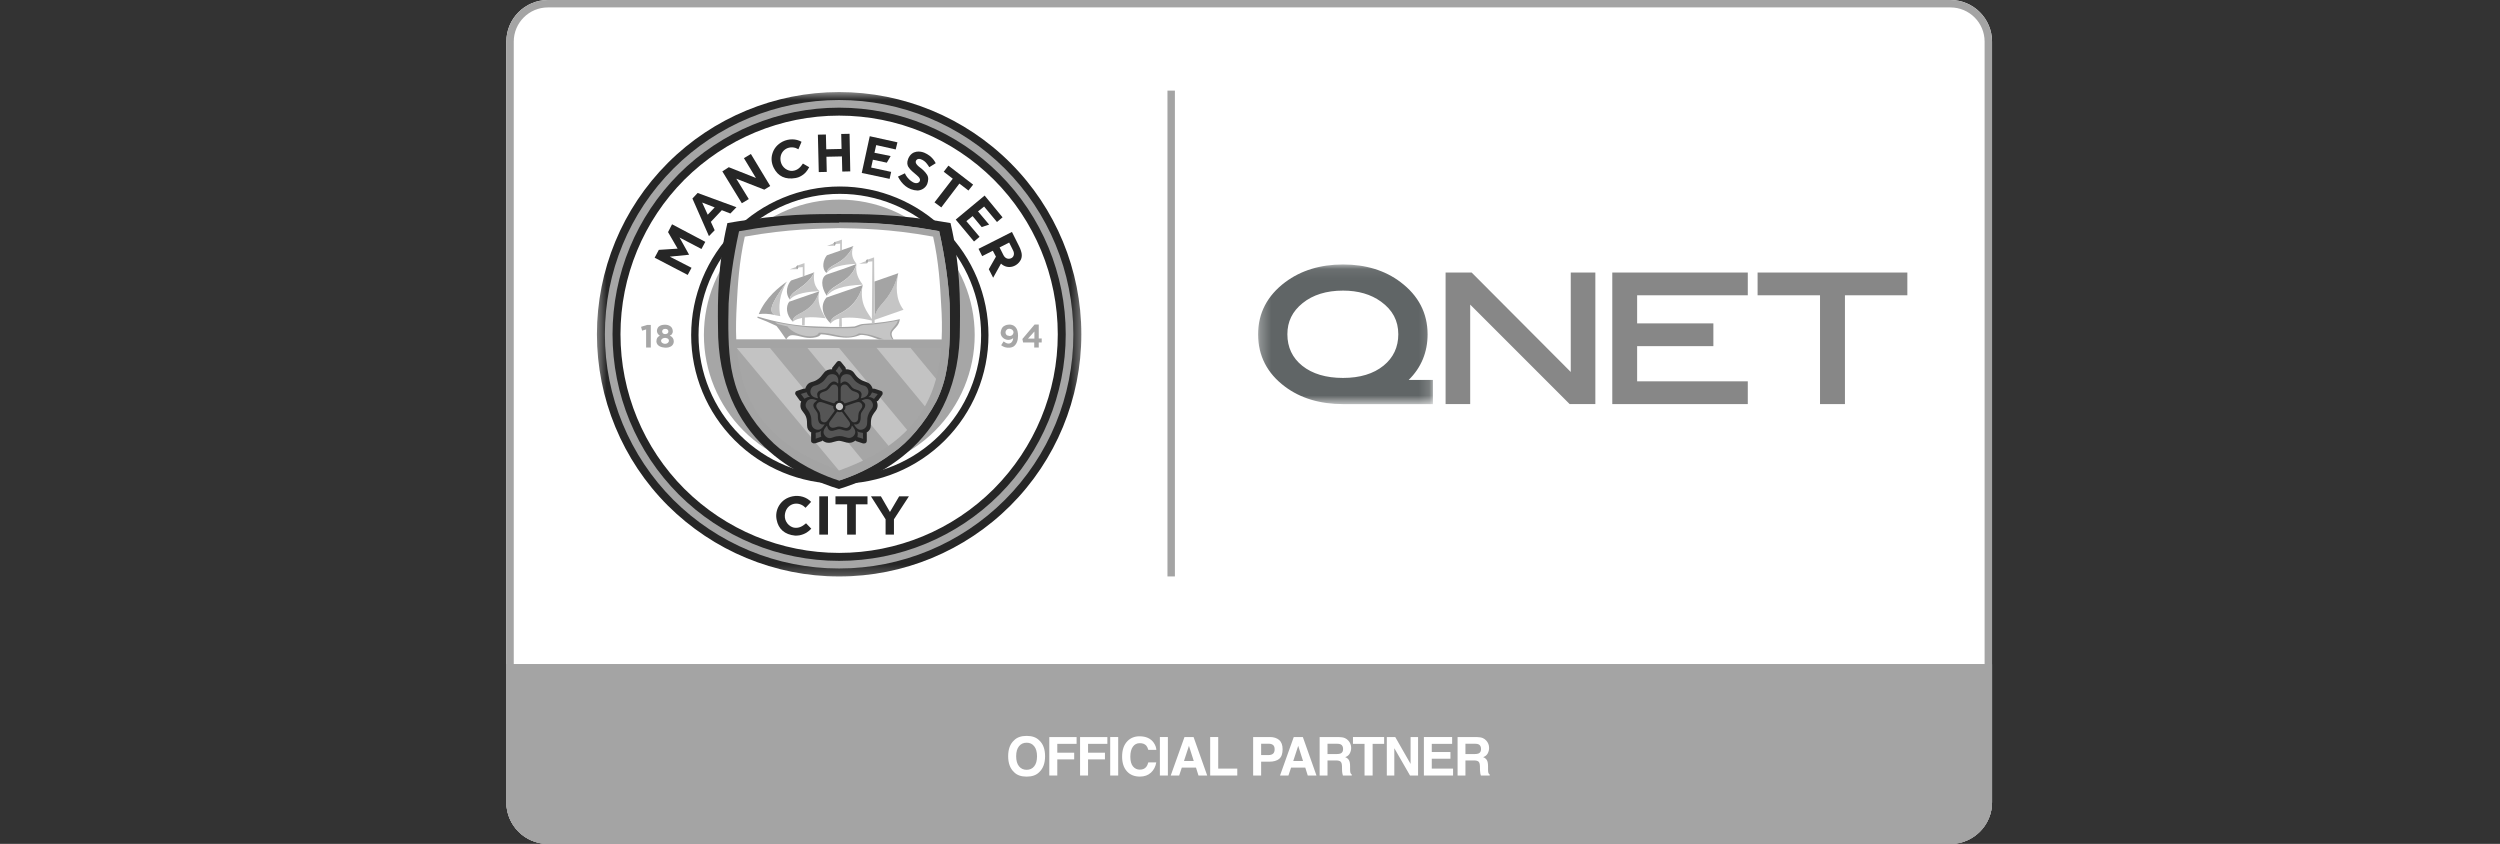 <svg xmlns="http://www.w3.org/2000/svg" width="237" height="80" viewBox="0 0 237 80" fill="none"><rect x="0" y="0" width="237" height="80" fill="#333333" stroke="none"/><g clip-path="url(#clip0_4483_1961)"><path d="M48 3.944C48 1.766 49.766 0 51.944 0H184.901C187.079 0 188.845 1.766 188.845 3.944V76.056C188.845 78.234 187.079 80 184.901 80H51.944C49.766 80 48 78.234 48 76.056V3.944Z" fill="white"></path><path fill-rule="evenodd" clip-rule="evenodd" d="M184.901 0.704H51.944C50.155 0.704 48.704 2.155 48.704 3.944V76.056C48.704 77.846 50.155 79.296 51.944 79.296H184.901C186.691 79.296 188.141 77.846 188.141 76.056V3.944C188.141 2.155 186.691 0.704 184.901 0.704ZM51.944 0C49.766 0 48 1.766 48 3.944V76.056C48 78.234 49.766 80 51.944 80H184.901C187.079 80 188.845 78.234 188.845 76.056V3.944C188.845 1.766 187.079 0 184.901 0H51.944Z" fill="#A4A4A4"></path><path d="M101.393 31.692C101.393 37.483 99.084 43.044 94.992 47.135C90.9 51.227 85.34 53.537 79.549 53.537C73.758 53.537 68.197 51.227 64.106 47.135C60.014 43.044 57.704 37.483 57.704 31.692C57.704 25.901 60.014 20.341 64.106 16.249C68.197 12.158 73.758 9.848 79.549 9.848C85.34 9.848 90.9 12.158 94.992 16.249C99.084 20.341 101.393 25.901 101.393 31.692Z" fill="white"></path><mask id="mask0_4483_1961" style="mask-type:luminance" maskUnits="userSpaceOnUse" x="56" y="8" width="47" height="47"><path d="M102.648 8.59H56.451V54.787H102.648V8.59Z" fill="white"></path></mask><g mask="url(#mask0_4483_1961)"><path fill-rule="evenodd" clip-rule="evenodd" d="M79.549 10.159C73.842 10.159 68.361 12.436 64.328 16.469C60.295 20.502 58.019 25.982 58.019 31.69C58.019 37.398 60.295 42.878 64.328 46.911C68.361 50.944 73.842 53.221 79.549 53.221C85.257 53.221 90.737 50.944 94.77 46.911C98.803 42.878 101.08 37.398 101.08 31.69C101.08 25.982 98.803 20.502 94.77 16.469C90.737 12.436 85.257 10.159 79.549 10.159ZM63.884 16.025C68.035 11.874 73.675 9.531 79.549 9.531C85.424 9.531 91.064 11.874 95.214 16.025C99.365 20.175 101.708 25.815 101.708 31.69C101.708 37.565 99.365 43.205 95.214 47.355C91.064 51.506 85.424 53.849 79.549 53.849C73.675 53.849 68.035 51.506 63.884 47.355C59.734 43.205 57.391 37.565 57.391 31.69C57.391 25.815 59.734 20.175 63.884 16.025Z" fill="#A4A4A4"></path></g><path d="M79.549 9.48C73.659 9.48 68 11.823 63.842 15.981C59.668 20.155 57.342 25.798 57.342 31.688C57.342 37.578 59.685 43.237 63.842 47.395C68.017 51.553 73.659 53.896 79.549 53.896C85.439 53.896 91.099 51.553 95.257 47.395C99.431 43.221 101.757 37.578 101.757 31.688C101.757 25.798 99.414 20.139 95.257 15.981C91.099 11.823 85.439 9.48 79.549 9.48ZM79.549 10.206C85.242 10.206 90.703 12.467 94.745 16.493C98.771 20.518 101.031 25.98 101.031 31.688C101.031 37.38 98.771 42.841 94.745 46.884C90.719 50.91 85.258 53.17 79.549 53.17C73.857 53.17 68.396 50.91 64.354 46.884C60.328 42.858 58.068 37.397 58.068 31.688C58.068 25.996 60.328 20.535 64.354 16.493C68.396 12.467 73.857 10.206 79.549 10.206Z" fill="#262626"></path><mask id="mask1_4483_1961" style="mask-type:luminance" maskUnits="userSpaceOnUse" x="56" y="8" width="47" height="47"><path d="M102.648 8.59H56.451V54.787H102.648V8.59Z" fill="white"></path></mask><g mask="url(#mask1_4483_1961)"><path fill-rule="evenodd" clip-rule="evenodd" d="M63.309 15.448C67.609 11.149 73.46 8.727 79.549 8.727C85.639 8.727 91.49 11.149 95.79 15.448C100.089 19.747 102.511 25.598 102.511 31.688C102.511 37.778 100.106 43.612 95.79 47.928C91.49 52.228 85.639 54.65 79.549 54.65C73.459 54.65 67.625 52.227 63.31 47.929L63.309 47.928C59.01 43.629 56.588 37.778 56.588 31.688C56.588 25.599 58.993 19.764 63.309 15.448ZM64.887 46.35C61.003 42.466 58.822 37.197 58.822 31.688C58.822 26.197 61.002 20.927 64.887 17.026C68.788 13.141 74.058 10.96 79.549 10.96C85.041 10.96 90.311 13.141 94.212 17.026C98.096 20.91 100.277 26.179 100.277 31.688C100.277 37.18 98.097 42.449 94.212 46.351C90.328 50.235 85.059 52.416 79.549 52.416C74.058 52.416 68.788 50.235 64.887 46.35Z" fill="#262626"></path></g><path d="M79.549 9.48C73.659 9.48 68 11.823 63.842 15.981C59.668 20.155 57.342 25.798 57.342 31.688C57.342 37.578 59.685 43.237 63.842 47.395C68.017 51.553 73.659 53.896 79.549 53.896C85.439 53.896 91.099 51.553 95.257 47.395C99.431 43.221 101.757 37.578 101.757 31.688C101.757 25.798 99.414 20.139 95.257 15.981C91.099 11.823 85.439 9.48 79.549 9.48ZM79.549 10.206C85.242 10.206 90.703 12.467 94.745 16.493C98.771 20.518 101.031 25.98 101.031 31.688C101.031 37.38 98.771 42.841 94.745 46.884C90.719 50.91 85.258 53.17 79.549 53.17C73.857 53.17 68.396 50.91 64.354 46.884C60.328 42.858 58.068 37.397 58.068 31.688C58.068 25.996 60.328 20.535 64.354 16.493C68.396 12.467 73.857 10.206 79.549 10.206Z" fill="#A6A6A6"></path><path fill-rule="evenodd" clip-rule="evenodd" d="M79.615 18.378C76.061 18.378 72.653 19.793 70.144 22.301C67.635 24.81 66.221 28.219 66.221 31.772C66.221 35.326 67.635 38.735 70.144 41.243C72.653 43.752 76.061 45.167 79.615 45.167C83.169 45.167 86.578 43.752 89.086 41.243C91.595 38.735 93.01 35.326 93.01 31.772C93.01 28.219 91.595 24.81 89.086 22.301C86.578 19.793 83.169 18.378 79.615 18.378ZM69.65 21.808C72.29 19.169 75.876 17.68 79.615 17.68C83.354 17.68 86.941 19.169 89.58 21.808C92.219 24.447 93.708 28.034 93.708 31.772C93.708 35.511 92.219 39.098 89.58 41.737C86.941 44.376 83.354 45.865 79.615 45.865C75.876 45.865 72.29 44.376 69.65 41.737C67.011 39.098 65.522 35.511 65.522 31.772C65.522 28.034 67.011 24.447 69.65 21.808Z" fill="#262626"></path><path d="M92.402 31.758C92.402 35.157 91.049 38.424 88.64 40.833C86.231 43.242 82.965 44.594 79.566 44.594C76.167 44.594 72.9 43.242 70.491 40.833C68.082 38.424 66.73 35.157 66.73 31.758C66.73 28.359 68.082 25.092 70.491 22.684C72.9 20.275 76.167 18.922 79.566 18.922C82.965 18.922 86.231 20.275 88.64 22.684C91.049 25.092 92.402 28.359 92.402 31.758Z" fill="#A6A6A6"></path><path fill-rule="evenodd" clip-rule="evenodd" d="M68.957 21.147C68.033 25.057 68.033 28.572 68.066 30.98C68 41.919 76.101 45.318 79.533 46.357C82.965 45.318 91.066 41.919 91 30.98C91.033 28.572 91.033 25.057 90.109 21.147C84.796 20.223 81.562 20.305 79.533 20.289C77.504 20.305 74.286 20.223 68.957 21.147Z" fill="#262626"></path><path fill-rule="evenodd" clip-rule="evenodd" d="M70.062 21.922C69.485 24.512 69.188 26.838 69.072 28.785C69.023 30.897 69.006 33.042 69.336 34.94C69.518 35.929 69.798 36.969 70.326 38.041C71.431 40.12 73.015 41.952 74.451 42.925C76.348 44.377 78.312 45.169 79.549 45.565C80.786 45.169 82.733 44.377 84.647 42.925C86.083 41.952 87.666 40.104 88.772 38.041C89.3 36.969 89.597 35.929 89.762 34.94C90.092 33.042 90.075 30.897 90.026 28.785C89.91 26.838 89.613 24.512 89.036 21.922C84.268 21.047 81.38 21.13 79.549 21.113C77.718 21.13 74.83 21.047 70.062 21.922Z" fill="#A4A4A4"></path><path d="M76.365 48.139C76.315 48.106 76.216 47.991 76.134 47.941C75.358 47.446 74.451 47.925 74.401 48.865C74.368 49.443 74.797 49.921 75.259 50.02C75.738 50.102 76.084 49.888 76.414 49.608L76.909 50.119C76.662 50.383 76.348 50.631 75.804 50.746C75.705 50.763 75.556 50.779 75.391 50.779C74.368 50.68 73.791 50.136 73.626 49.278C73.527 48.816 73.609 48.337 73.857 47.925C74.154 47.446 74.583 47.166 75.144 47.05C75.804 46.918 76.48 47.133 76.893 47.578L76.365 48.139Z" fill="#262626"></path><path d="M78.493 47.051H77.668V50.681H78.493V47.051Z" fill="#262626"></path><path d="M82.239 47.81H81.133V50.681H80.309V47.81H79.203V47.051H82.239V47.81Z" fill="#262626"></path><path d="M86.165 47.051L84.746 49.229V50.681H83.954V49.229L82.568 47.051H83.509L84.367 48.536L85.241 47.051H86.165Z" fill="#262626"></path><path fill-rule="evenodd" clip-rule="evenodd" d="M65.558 25.387L65.195 26.063L62.06 24.43L62.457 23.687L64.238 23.572L63.331 22.004L63.71 21.262L66.862 22.928L66.499 23.605L64.42 22.516L65.327 24.149L63.496 24.331L65.558 25.387Z" fill="#262626"></path><path d="M69.815 19.646L69.237 20.24L68.429 19.926L67.389 21.032L67.752 21.824L67.208 22.385L65.641 18.821L66.136 18.293L69.815 19.646ZM67.752 19.662L66.565 19.2L67.093 20.355L67.752 19.662Z" fill="#262626"></path><path fill-rule="evenodd" clip-rule="evenodd" d="M70.326 19.267L68.478 16.247L69.089 15.851L71.663 16.874L70.524 14.994L71.184 14.598L73.016 17.633L72.455 17.98L69.799 16.941L70.986 18.871L70.326 19.267Z" fill="#262626"></path><path d="M75.688 14.152C75.639 14.135 75.507 14.053 75.408 14.02C74.55 13.772 73.808 14.465 74.022 15.356C74.154 15.9 74.682 16.247 75.144 16.197C75.622 16.148 75.886 15.851 76.117 15.505L76.711 15.851C76.546 16.165 76.332 16.494 75.837 16.742C75.738 16.791 75.622 16.841 75.441 16.874C74.451 17.055 73.758 16.709 73.362 15.934C73.147 15.521 73.081 15.043 73.213 14.597C73.362 14.069 73.692 13.69 74.187 13.426C74.781 13.129 75.474 13.145 75.985 13.442L75.688 14.152Z" fill="#262626"></path><path d="M91.808 18.063L90.95 17.403L89.234 19.663L88.591 19.184L90.323 16.941L89.465 16.281L89.911 15.703L92.254 17.502L91.808 18.063Z" fill="#262626"></path><path fill-rule="evenodd" clip-rule="evenodd" d="M77.536 12.766L77.619 16.313L78.377 16.297L78.345 14.861L79.813 14.828L79.846 16.264L80.605 16.247L80.539 12.684L79.747 12.7L79.78 14.119L78.328 14.152L78.295 12.75L77.536 12.766Z" fill="#262626"></path><path fill-rule="evenodd" clip-rule="evenodd" d="M82.453 12.914L85.077 13.492L84.912 14.168L83.064 13.755L82.899 14.482L84.433 14.795L84.07 15.422L82.75 15.142L82.585 15.884L84.483 16.296L84.334 16.956L81.694 16.395L82.453 12.914Z" fill="#262626"></path><path fill-rule="evenodd" clip-rule="evenodd" d="M87.221 15.884C86.759 15.537 86.759 15.339 86.875 15.174C86.99 15.042 87.139 15.042 87.287 15.092C87.535 15.174 87.733 15.339 87.881 15.537C87.964 15.636 88.03 15.752 88.096 15.851L88.706 15.471C88.607 15.29 88.36 14.795 87.634 14.481C87.287 14.333 86.462 14.184 86.099 15.042C85.951 15.405 86.017 15.636 86.099 15.801C86.297 16.131 86.627 16.362 86.908 16.61C87.023 16.709 87.155 16.824 87.205 16.973C87.238 17.088 87.205 17.187 87.122 17.27C86.693 17.633 85.934 16.857 85.786 16.428L85.126 16.742C85.472 17.418 86.066 18.029 86.99 18.062C87.32 18.045 87.716 17.864 87.898 17.451C88.013 17.121 88.046 16.824 87.881 16.56C87.716 16.296 87.436 16.032 87.221 15.884Z" fill="#262626"></path><path fill-rule="evenodd" clip-rule="evenodd" d="M93.342 18.539L95.042 20.602L94.514 21.047L93.293 19.578L92.716 20.041L93.771 21.294L93.062 21.525L92.204 20.486L91.61 20.964L92.864 22.449L92.336 22.895L90.603 20.816L93.342 18.539Z" fill="#262626"></path><path d="M96.031 23.721L95.668 22.995L94.761 23.457L95.108 24.15C95.289 24.529 95.586 24.579 95.817 24.496C96.081 24.414 96.229 24.084 96.031 23.721ZM94.151 26.328L93.738 25.519L94.415 24.331L94.118 23.77L93.111 24.282L92.765 23.589L95.932 21.988L96.609 23.341C96.708 23.523 96.741 23.638 96.79 23.787C96.889 24.067 96.889 24.331 96.807 24.546C96.51 25.255 95.569 25.618 94.893 24.991L94.151 26.328Z" fill="#262626"></path><path d="M96.048 32.052C95.751 32.316 95.289 32.25 95.042 31.986C94.926 31.871 94.86 31.706 94.86 31.524C94.877 31.392 94.91 31.277 94.959 31.161C95.025 31.029 95.124 30.93 95.24 30.881C95.504 30.732 95.867 30.732 96.114 30.881C96.296 30.996 96.411 31.178 96.461 31.392C96.494 31.524 96.51 31.673 96.51 31.838C96.51 32.267 96.378 32.663 96.065 32.861C95.982 32.91 95.867 32.943 95.735 32.96C95.388 32.993 95.124 32.894 94.91 32.729L95.141 32.366C95.751 32.844 96.048 32.382 96.048 32.052ZM96.081 31.508C96.081 31.326 95.933 31.211 95.784 31.178C95.718 31.161 95.636 31.161 95.57 31.178C95.504 31.194 95.438 31.244 95.405 31.293C95.24 31.491 95.355 31.755 95.504 31.805C95.553 31.821 95.636 31.838 95.718 31.854C96.015 31.838 96.081 31.59 96.081 31.508Z" fill="#A6A6A6"></path><path d="M98.754 32.465H98.474V32.943H98.045V32.465H96.989L96.923 32.135L98.078 30.766H98.474V32.086H98.754V32.465ZM98.061 32.102V31.425L97.451 32.102H98.061Z" fill="#A6A6A6"></path><path d="M60.872 31.345L60.773 30.982L61.351 30.801H61.697V32.946H61.252V31.23L60.872 31.345Z" fill="#A6A6A6"></path><path d="M63.496 31.821C63.743 31.92 63.875 32.118 63.875 32.365C63.875 32.662 63.661 32.86 63.397 32.926C63.298 32.959 63.182 32.959 63.05 32.959C62.704 32.943 62.242 32.794 62.226 32.365C62.242 32.068 62.308 31.953 62.556 31.821C62.292 31.656 62.193 31.375 62.358 31.078C62.391 31.012 62.457 30.946 62.523 30.913C62.589 30.864 62.671 30.831 62.754 30.814C62.836 30.798 62.935 30.781 63.034 30.781C63.413 30.781 63.743 30.963 63.776 31.342C63.793 31.441 63.776 31.557 63.711 31.639C63.694 31.705 63.611 31.771 63.496 31.821ZM63.282 31.606C63.331 31.557 63.364 31.491 63.364 31.425C63.364 31.342 63.331 31.293 63.282 31.243C63.232 31.194 63.15 31.177 63.067 31.177C62.968 31.177 62.902 31.194 62.852 31.243C62.803 31.293 62.77 31.342 62.77 31.425C62.77 31.491 62.803 31.557 62.852 31.606C62.952 31.689 63.133 31.705 63.282 31.606ZM63.413 32.299C63.413 32.085 63.166 32.019 63.001 32.035C62.836 32.052 62.671 32.151 62.671 32.299C62.671 32.497 62.886 32.596 63.05 32.596C63.248 32.596 63.413 32.464 63.413 32.299Z" fill="#A6A6A6"></path><path fill-rule="evenodd" clip-rule="evenodd" d="M79.549 45.549C80.786 45.153 82.733 44.361 84.647 42.909C86.082 41.936 87.666 40.088 88.772 38.026C89.3 36.953 89.597 35.914 89.762 34.924C90.092 33.026 90.075 30.882 90.026 28.77C89.91 26.823 89.613 24.496 89.036 21.906C84.268 21.032 81.38 21.114 79.549 21.098" fill="#A4A4A4"></path><path fill-rule="evenodd" clip-rule="evenodd" d="M89.234 32.977C88.789 38.438 86.231 42.216 79.549 44.592C72.867 42.2 70.31 38.438 69.864 32.977H89.234Z" fill="#A6A6A6"></path><path fill-rule="evenodd" clip-rule="evenodd" d="M69.798 32.168C69.749 31.112 69.782 30.006 69.848 28.819C69.947 26.987 70.062 24.859 70.607 22.433C74.847 21.674 77.718 21.691 79.533 21.625C81.348 21.674 84.218 21.658 88.459 22.433C89.003 24.875 89.119 27.004 89.218 28.819C89.3 30.006 89.317 31.112 89.267 32.184L69.798 32.168Z" fill="white"></path><path fill-rule="evenodd" clip-rule="evenodd" d="M86 40.764C85.489 41.292 84.895 41.787 84.235 42.265L76.546 32.993H79.549L86 40.764ZM88.739 35.913C88.492 36.837 88.145 37.712 87.683 38.52L83.096 32.977H86.314L88.739 35.913ZM81.809 43.668C81.117 43.998 80.358 44.311 79.533 44.608L69.848 32.993H72.999L81.809 43.668Z" fill="#C3C3C3"></path><path fill-rule="evenodd" clip-rule="evenodd" d="M81.925 30.701C83.278 30.635 84.664 30.42 85.308 30.255C85.176 31.311 84.103 31.196 84.714 32.186H83.344C82.833 32.004 82.288 31.79 81.826 31.757C81.694 31.74 81.579 31.74 81.463 31.79C80.028 32.334 78.873 31.707 77.801 31.691C77.768 31.823 77.537 31.971 77.075 32.021C76.299 32.12 75.755 31.79 75.144 31.773C74.93 31.773 74.715 31.839 74.534 32.186C74.22 31.757 74.039 31.427 73.61 30.899C72.966 30.585 72.372 30.338 71.795 30.123L71.828 30.008C73.676 30.569 75.062 30.783 76.316 30.899C77.85 30.965 79.516 31.064 81.018 30.948C81.447 30.783 81.612 30.717 81.925 30.701Z" fill="#A4A4A4"></path><path fill-rule="evenodd" clip-rule="evenodd" d="M85.109 30.402C84.944 31.079 83.938 31.343 84.614 32.184H83.806C83.295 32.003 82.404 31.607 81.414 31.607C81.051 31.887 80.391 32.019 79.384 31.788C78.922 31.689 78.279 31.524 77.619 31.541C77.47 32.168 75.391 31.92 74.649 30.947L73.709 30.716L73.494 30.551C74.996 30.864 76.513 31.046 77.305 31.079C78.724 31.128 80.061 31.128 81.018 31.095C81.331 30.996 81.397 30.963 81.562 30.897C81.793 30.782 82.057 30.798 82.288 30.798C83.591 30.699 84.433 30.518 85.109 30.402Z" fill="#C5C5C5"></path><path fill-rule="evenodd" clip-rule="evenodd" d="M78.74 30.684C78.922 30.421 79.219 30.272 79.566 30.206L79.549 30.982C79.631 30.982 79.73 30.982 79.813 30.982L79.796 30.157C80.77 30.024 81.809 30.19 82.651 30.388V30.668C82.75 30.668 82.832 30.651 82.915 30.651V30.322L85.653 29.365C84.878 28.342 84.944 27.137 85.142 25.916C84.994 26.527 84.631 27.665 83.707 28.705C82.964 29.53 83.047 29.711 82.915 29.942L82.865 24.398L82.238 24.613C82.106 24.646 82.189 24.712 82.073 24.761L81.446 25.009L82.172 24.976C82.271 24.976 82.205 24.827 82.304 24.811L82.7 24.778L82.651 30.256C82.222 29.579 81.463 28.771 81.776 27.071C81.017 29.959 78.559 29.645 78.74 30.684ZM77.668 27.616C77.008 29.876 75.045 29.596 75.16 30.503C75.457 30.239 75.754 30.223 76.035 30.14V30.833C76.117 30.85 76.2 30.85 76.282 30.85L76.299 30.107C77.008 30.024 77.635 30.107 78.278 30.173C77.767 29.331 77.437 28.49 77.668 27.616Z" fill="#C5C5C5"></path><path fill-rule="evenodd" clip-rule="evenodd" d="M85.159 25.898C85.011 26.509 84.648 27.647 83.724 28.687C82.981 29.512 83.064 29.693 82.932 29.924L82.899 26.69L85.159 25.898ZM78.345 28.208L81.793 27.02C81.018 29.957 78.559 29.627 78.757 30.667C78.163 30.139 77.603 29.099 78.345 28.208ZM74.814 28.604L77.669 27.614C77.009 29.875 75.045 29.594 75.161 30.502C74.501 29.842 74.484 29.05 74.814 28.604Z" fill="#A4A4A4"></path><path fill-rule="evenodd" clip-rule="evenodd" d="M79.813 23.705V22.715L79.186 22.929C79.055 22.962 79.137 23.028 79.021 23.078L78.394 23.325L79.12 23.292C79.219 23.292 79.153 23.144 79.252 23.127L79.648 23.094V23.787L79.813 23.705Z" fill="#C5C5C5"></path><path fill-rule="evenodd" clip-rule="evenodd" d="M76.266 26.146V24.941L75.639 25.156C75.507 25.189 75.589 25.255 75.474 25.304L74.863 25.535L75.573 25.519C75.672 25.519 75.606 25.37 75.705 25.354L76.101 25.321V26.212L76.266 26.146Z" fill="#C5C5C5"></path><path fill-rule="evenodd" clip-rule="evenodd" d="M79.104 23.277C79.203 23.277 79.137 23.128 79.236 23.112L79.17 22.914C79.038 22.947 79.12 23.013 79.005 23.062L79.104 23.277Z" fill="#A4A4A4"></path><path fill-rule="evenodd" clip-rule="evenodd" d="M80.902 23.324C79.896 25.271 78.526 24.941 78.361 25.882C77.833 25.453 78.064 24.578 78.394 24.199L80.902 23.324Z" fill="#A4A4A4"></path><path fill-rule="evenodd" clip-rule="evenodd" d="M81.199 25.007C80.853 24.595 80.622 24.1 80.902 23.324C79.896 25.271 78.526 24.941 78.361 25.882C78.939 25.106 80.671 25.04 81.199 25.007Z" fill="#C5C5C5"></path><path fill-rule="evenodd" clip-rule="evenodd" d="M78.378 28.043C77.784 27.168 77.834 26.277 78.362 26.03C79.302 25.7 80.507 25.32 81.183 25.023C80.721 26.838 78.593 27.003 78.378 28.043Z" fill="#A4A4A4"></path><path fill-rule="evenodd" clip-rule="evenodd" d="M81.199 25.008C80.721 26.839 78.609 27.004 78.394 28.044C78.84 27.45 79.863 27.054 81.793 26.988C81.364 26.443 81.067 25.833 81.199 25.008Z" fill="#C5C5C5"></path><path fill-rule="evenodd" clip-rule="evenodd" d="M77.191 25.816C76.366 26.13 75.639 26.377 74.996 26.592C74.699 26.889 74.336 27.714 74.881 28.407C74.782 27.598 76.498 27.301 77.191 25.816Z" fill="#A4A4A4"></path><path fill-rule="evenodd" clip-rule="evenodd" d="M74.88 28.407C74.781 27.598 76.513 27.301 77.19 25.816C77.157 26.179 77.025 26.955 77.668 27.598C76.662 27.648 75.359 27.796 74.88 28.407Z" fill="#C5C5C5"></path><path fill-rule="evenodd" clip-rule="evenodd" d="M75.557 25.519C75.656 25.519 75.59 25.371 75.689 25.354L75.623 25.156C75.491 25.189 75.573 25.255 75.458 25.305L75.557 25.519Z" fill="#A4A4A4"></path><path fill-rule="evenodd" clip-rule="evenodd" d="M74.6 26.691C73.89 27.203 72.603 28.16 71.927 29.777C72.372 29.727 72.818 29.727 73.461 29.859C72.95 29.513 72.851 29.117 74.6 26.691Z" fill="#A4A4A4"></path><path fill-rule="evenodd" clip-rule="evenodd" d="M73.973 29.974L73.445 29.875C72.933 29.528 72.834 29.132 74.583 26.707C74.237 27.334 73.676 28.489 73.973 29.974Z" fill="#C5C5C5"></path><path fill-rule="evenodd" clip-rule="evenodd" d="M82.172 24.941C82.271 24.941 82.205 24.793 82.304 24.776L82.238 24.578C82.106 24.611 82.189 24.677 82.073 24.727L82.172 24.941Z" fill="#A4A4A4"></path><path fill-rule="evenodd" clip-rule="evenodd" d="M79.731 34.314L80.143 34.825C80.193 34.891 80.177 34.957 80.177 35.007C80.457 34.99 80.787 35.089 80.968 35.353C81.166 35.65 81.315 35.799 81.48 35.914C81.694 36.079 81.909 36.145 82.107 36.211C82.387 36.294 82.602 36.475 82.734 36.855C82.783 36.855 82.816 36.822 82.965 36.871L83.509 37.053C83.542 37.069 83.592 37.086 83.625 37.119C83.658 37.168 83.674 37.201 83.674 37.251C83.674 37.3 83.674 37.35 83.658 37.399L83.245 37.977C83.212 38.026 83.13 38.043 83.113 38.043C83.229 38.306 83.245 38.653 83.014 38.95C82.734 39.313 82.684 39.428 82.618 39.627C82.569 39.775 82.552 40.055 82.552 40.369C82.552 40.616 82.42 40.847 82.156 41.012C82.156 41.029 82.173 41.062 82.173 41.111V41.705C82.173 41.788 82.173 41.854 82.14 41.92C82.09 42.002 82.024 42.035 81.925 42.035C81.843 42.052 81.777 42.035 81.76 42.019L81.166 41.821C81.1 41.788 81.1 41.755 81.1 41.755C80.507 42.233 80.011 41.804 79.533 41.788C79.055 41.804 78.56 42.233 77.966 41.755C77.966 41.755 77.949 41.788 77.9 41.821L77.306 42.019C77.289 42.019 77.223 42.035 77.141 42.035C77.058 42.019 76.992 41.986 76.926 41.92C76.893 41.87 76.877 41.788 76.893 41.705V41.111C76.893 41.062 76.91 41.029 76.91 41.012C76.629 40.847 76.514 40.616 76.514 40.369C76.514 40.055 76.497 39.775 76.448 39.627C76.382 39.412 76.332 39.313 76.052 38.95C75.821 38.653 75.854 38.306 75.953 38.043C75.936 38.043 75.87 38.026 75.821 37.977L75.408 37.399C75.375 37.35 75.375 37.284 75.392 37.251C75.392 37.201 75.408 37.152 75.441 37.119C75.474 37.086 75.524 37.069 75.557 37.053L76.101 36.871C76.25 36.822 76.283 36.855 76.332 36.855C76.464 36.459 76.679 36.277 76.959 36.211C77.157 36.162 77.371 36.079 77.586 35.914C77.751 35.799 77.883 35.634 78.098 35.353C78.296 35.089 78.609 34.99 78.89 35.007C78.89 34.957 78.856 34.891 78.922 34.825L79.335 34.314C79.401 34.231 79.484 34.231 79.516 34.215C79.599 34.231 79.665 34.231 79.731 34.314Z" fill="#262626"></path><path fill-rule="evenodd" clip-rule="evenodd" d="M79.384 36.31C79.252 36.178 79.021 36.079 78.773 36.277C78.74 36.294 78.707 36.327 78.674 36.36C78.46 36.558 78.427 36.739 78.196 36.855C77.882 37.003 77.321 37.003 77.503 37.614C77.569 37.795 77.569 37.762 77.404 37.729C77.107 37.663 76.859 37.498 76.826 37.185C76.81 36.888 76.958 36.657 77.206 36.574C77.371 36.525 77.552 36.508 77.882 36.277C78.278 36.013 78.328 35.667 78.625 35.518C78.806 35.452 78.971 35.452 79.153 35.518C79.433 35.65 79.499 35.947 79.466 36.294C79.466 36.393 79.417 36.343 79.384 36.31Z" fill="#555555"></path><path fill-rule="evenodd" clip-rule="evenodd" d="M79.45 37.928V36.905C79.466 36.674 79.367 36.509 79.169 36.459C79.087 36.443 78.988 36.443 78.905 36.492C78.79 36.558 78.724 36.674 78.625 36.789C78.526 36.905 78.41 37.02 78.278 37.07C78.163 37.119 78.031 37.136 77.915 37.202C77.784 37.267 77.684 37.367 77.701 37.548C77.701 37.647 77.75 37.746 77.833 37.812C77.915 37.878 78.014 37.911 78.13 37.944L79.004 38.225C79.07 38.241 79.103 38.224 79.136 38.175C79.235 38.026 79.318 38.01 79.4 37.994C79.45 38.01 79.45 37.961 79.45 37.928Z" fill="#555555"></path><path fill-rule="evenodd" clip-rule="evenodd" d="M79.764 36.31C79.896 36.178 80.127 36.079 80.375 36.277C80.407 36.294 80.441 36.327 80.474 36.36C80.688 36.558 80.721 36.739 80.952 36.855C81.266 37.003 81.826 37.003 81.645 37.614C81.579 37.795 81.579 37.762 81.744 37.729C82.041 37.663 82.288 37.498 82.322 37.185C82.338 36.888 82.189 36.657 81.942 36.574C81.777 36.525 81.596 36.508 81.266 36.277C80.87 36.013 80.82 35.667 80.523 35.518C80.342 35.452 80.177 35.452 79.995 35.518C79.715 35.65 79.649 35.947 79.682 36.294C79.682 36.393 79.731 36.343 79.764 36.31Z" fill="#555555"></path><path fill-rule="evenodd" clip-rule="evenodd" d="M79.698 37.928V36.905C79.681 36.674 79.78 36.509 79.978 36.459C80.061 36.443 80.16 36.443 80.242 36.492C80.358 36.558 80.424 36.674 80.523 36.789C80.622 36.905 80.737 37.02 80.869 37.07C80.985 37.119 81.117 37.136 81.232 37.202C81.364 37.267 81.463 37.367 81.447 37.548C81.447 37.647 81.397 37.746 81.315 37.812C81.232 37.878 81.133 37.911 81.018 37.944L80.143 38.225C80.127 38.241 80.094 38.241 80.077 38.241C80.061 38.241 80.061 38.241 80.044 38.225C79.912 38.026 79.846 38.026 79.731 37.994C79.698 37.994 79.681 37.961 79.698 37.928Z" fill="#555555"></path><path fill-rule="evenodd" clip-rule="evenodd" d="M81.034 40.237C81.216 40.27 81.463 40.204 81.546 39.907C81.562 39.874 81.562 39.824 81.579 39.775C81.628 39.494 81.546 39.313 81.678 39.082C81.843 38.768 82.305 38.438 81.793 38.059C81.645 37.96 81.645 37.976 81.81 37.91C82.09 37.795 82.387 37.778 82.602 38.009C82.783 38.24 82.816 38.504 82.651 38.735C82.552 38.884 82.42 38.999 82.288 39.379C82.14 39.824 82.288 40.138 82.123 40.435C82.024 40.6 81.876 40.699 81.694 40.732C81.38 40.798 81.166 40.583 80.985 40.286C80.935 40.204 81.001 40.22 81.034 40.237Z" fill="#555555"></path><path fill-rule="evenodd" clip-rule="evenodd" d="M80.028 38.984L80.639 39.809C80.754 40.007 80.936 40.089 81.134 40.007C81.216 39.974 81.282 39.924 81.315 39.825C81.365 39.71 81.365 39.561 81.365 39.413C81.381 39.264 81.398 39.099 81.48 38.984C81.546 38.885 81.629 38.769 81.695 38.67C81.761 38.538 81.777 38.406 81.662 38.258C81.596 38.175 81.513 38.126 81.398 38.109C81.282 38.109 81.2 38.142 81.084 38.175L80.21 38.472C80.16 38.489 80.127 38.522 80.144 38.571C80.16 38.769 80.078 38.852 80.012 38.901C79.995 38.918 80.012 38.951 80.028 38.984Z" fill="#555555"></path><path fill-rule="evenodd" clip-rule="evenodd" d="M78.097 40.237C77.915 40.27 77.668 40.204 77.585 39.907C77.569 39.874 77.569 39.824 77.552 39.775C77.503 39.494 77.585 39.313 77.453 39.082C77.288 38.768 76.826 38.438 77.338 38.059C77.487 37.96 77.487 37.976 77.321 37.91C77.041 37.795 76.744 37.778 76.529 38.009C76.348 38.24 76.315 38.504 76.48 38.735C76.579 38.884 76.711 38.999 76.843 39.379C76.991 39.824 76.843 40.138 77.008 40.435C77.107 40.6 77.255 40.699 77.437 40.732C77.751 40.798 77.965 40.583 78.146 40.286C78.212 40.204 78.146 40.22 78.097 40.237Z" fill="#555555"></path><path fill-rule="evenodd" clip-rule="evenodd" d="M79.104 38.984L78.493 39.809C78.378 40.007 78.196 40.089 77.999 40.007C77.916 39.974 77.85 39.924 77.817 39.825C77.767 39.71 77.767 39.561 77.767 39.413C77.751 39.264 77.734 39.099 77.652 38.984C77.586 38.885 77.487 38.769 77.438 38.67C77.371 38.538 77.355 38.406 77.47 38.258C77.537 38.175 77.619 38.126 77.734 38.109C77.85 38.109 77.932 38.142 78.048 38.175L78.922 38.472C78.972 38.489 78.988 38.505 79.005 38.538C78.972 38.687 79.038 38.786 79.12 38.885C79.137 38.918 79.137 38.951 79.104 38.984Z" fill="#555555"></path><path fill-rule="evenodd" clip-rule="evenodd" d="M80.737 40.433C80.704 40.614 80.588 40.829 80.258 40.829C80.209 40.829 80.176 40.829 80.126 40.812C79.846 40.779 79.697 40.647 79.45 40.697C79.103 40.763 78.641 41.093 78.443 40.499C78.394 40.317 78.41 40.334 78.295 40.466C78.097 40.697 77.981 40.977 78.163 41.241C78.328 41.489 78.576 41.588 78.839 41.505C79.004 41.456 79.153 41.357 79.565 41.34C80.044 41.324 80.291 41.571 80.605 41.505C80.786 41.456 80.935 41.357 81.017 41.192C81.166 40.911 81.034 40.647 80.803 40.383C80.737 40.317 80.737 40.383 80.737 40.433Z" fill="#555555"></path><path fill-rule="evenodd" clip-rule="evenodd" d="M79.847 39.081L80.457 39.906C80.606 40.071 80.639 40.269 80.49 40.434C80.424 40.5 80.358 40.55 80.259 40.566C80.127 40.583 79.995 40.533 79.847 40.484C79.698 40.451 79.55 40.418 79.401 40.451C79.286 40.484 79.154 40.533 79.038 40.55C78.89 40.566 78.758 40.55 78.659 40.401C78.593 40.319 78.576 40.22 78.609 40.104C78.642 39.989 78.708 39.923 78.774 39.824L79.319 39.081C79.352 39.048 79.368 39.015 79.418 39.032C79.583 39.114 79.715 39.065 79.781 39.032C79.797 39.032 79.83 39.065 79.847 39.081Z" fill="#555555"></path><path d="M79.928 38.538C79.928 38.719 79.78 38.884 79.582 38.884C79.4 38.884 79.235 38.736 79.235 38.538C79.235 38.356 79.384 38.191 79.582 38.191C79.763 38.191 79.928 38.356 79.928 38.538Z" fill="#C5C5C5"></path><path fill-rule="evenodd" clip-rule="evenodd" d="M79.252 35.187C79.22 35.153 79.219 35.137 79.269 35.104C79.368 34.988 79.451 34.856 79.549 34.691C79.648 34.84 79.747 34.972 79.83 35.104C79.863 35.153 79.879 35.153 79.847 35.187C79.731 35.285 79.615 35.401 79.549 35.615C79.5 35.401 79.368 35.285 79.252 35.187Z" fill="#555555"></path><path fill-rule="evenodd" clip-rule="evenodd" d="M82.651 37.232C82.668 37.183 82.684 37.199 82.734 37.216C82.882 37.265 83.031 37.315 83.212 37.364C83.097 37.496 82.998 37.628 82.899 37.76C82.866 37.81 82.866 37.826 82.816 37.793C82.684 37.711 82.536 37.628 82.321 37.645C82.519 37.513 82.585 37.364 82.651 37.232Z" fill="#555555"></path><path fill-rule="evenodd" clip-rule="evenodd" d="M76.299 37.778C76.25 37.81 76.25 37.794 76.217 37.745C76.134 37.612 76.035 37.497 75.92 37.349C76.101 37.299 76.25 37.249 76.398 37.2C76.448 37.184 76.464 37.167 76.481 37.217C76.53 37.349 76.613 37.514 76.794 37.629C76.58 37.612 76.415 37.712 76.299 37.778Z" fill="#555555"></path><path fill-rule="evenodd" clip-rule="evenodd" d="M81.761 41.027C81.81 41.027 81.81 41.044 81.81 41.11C81.81 41.258 81.81 41.423 81.826 41.605C81.662 41.539 81.497 41.489 81.348 41.456C81.299 41.44 81.282 41.44 81.282 41.39C81.315 41.242 81.348 41.077 81.266 40.879C81.447 40.994 81.612 41.011 81.761 41.027Z" fill="#555555"></path><path fill-rule="evenodd" clip-rule="evenodd" d="M77.85 41.36C77.867 41.41 77.85 41.41 77.784 41.426C77.636 41.475 77.487 41.525 77.322 41.591C77.339 41.41 77.339 41.244 77.322 41.096C77.322 41.046 77.322 41.03 77.372 41.013C77.52 40.997 77.685 40.98 77.85 40.832C77.784 41.046 77.817 41.228 77.85 41.36Z" fill="#555555"></path><path d="M110.676 8.59H111.38V54.646H110.676V8.59Z" fill="#A4A4A4"></path><path d="M48 62.957H188.845V76.056C188.845 78.234 187.079 79.999 184.901 79.999H51.944C49.766 79.999 48 78.234 48 76.056V62.957Z" fill="#A4A4A4"></path><path fill-rule="evenodd" clip-rule="evenodd" d="M188.282 63.52H48.563V76.056C48.563 77.922 50.077 79.436 51.944 79.436H184.901C186.768 79.436 188.282 77.922 188.282 76.056V63.52ZM48 62.957V76.056C48 78.234 49.766 79.999 51.944 79.999H184.901C187.079 79.999 188.845 78.234 188.845 76.056V62.957H48Z" fill="#A4A4A4"></path><path fill-rule="evenodd" clip-rule="evenodd" d="M148.907 25.836V35.263L139.513 25.836H137.042V38.308H139.374V28.876L148.697 38.202L148.802 38.308H151.239V25.836H148.907Z" fill="#878787"></path><path fill-rule="evenodd" clip-rule="evenodd" d="M152.845 25.836V38.308H165.69V36.15H155.2V32.814H162.428V30.657H155.2V27.993H165.69V25.836H152.845Z" fill="#878787"></path><path fill-rule="evenodd" clip-rule="evenodd" d="M166.62 25.836V27.993H172.538V38.308H174.9V27.993H180.817V25.836H166.62Z" fill="#878787"></path><mask id="mask2_4483_1961" style="mask-type:luminance" maskUnits="userSpaceOnUse" x="119" y="25" width="17" height="14"><path fill-rule="evenodd" clip-rule="evenodd" d="M119.268 25.07H135.841V38.31H119.268V25.07Z" fill="white"></path></mask><g mask="url(#mask2_4483_1961)"><path fill-rule="evenodd" clip-rule="evenodd" d="M132.559 31.689C132.559 32.91 132.088 33.911 131.158 34.666H131.157C130.21 35.436 128.919 35.828 127.32 35.828C125.708 35.828 124.407 35.44 123.451 34.674C122.517 33.924 122.043 32.92 122.043 31.689C122.043 30.486 122.516 29.52 123.487 28.737C124.459 27.949 125.748 27.549 127.32 27.549C128.752 27.549 129.962 27.901 130.918 28.593C132.022 29.392 132.559 30.405 132.559 31.689ZM133.541 36.02C134.731 34.85 135.335 33.394 135.335 31.689C135.335 29.689 134.473 28.026 132.772 26.745C131.306 25.634 129.472 25.07 127.32 25.07C125.18 25.07 123.338 25.633 121.847 26.744C120.135 28.026 119.268 29.691 119.268 31.689C119.268 33.72 120.124 35.389 121.813 36.65C123.282 37.751 125.134 38.31 127.32 38.31H135.841V36.02H133.541Z" fill="#606566"></path></g><path d="M97.325 73.624C96.803 73.624 96.404 73.482 96.129 73.198C95.759 72.85 95.574 72.348 95.574 71.693C95.574 71.024 95.759 70.523 96.129 70.188C96.404 69.904 96.803 69.762 97.325 69.762C97.846 69.762 98.245 69.904 98.52 70.188C98.889 70.523 99.073 71.024 99.073 71.693C99.073 72.348 98.889 72.85 98.52 73.198C98.245 73.482 97.846 73.624 97.325 73.624ZM98.045 72.644C98.222 72.421 98.31 72.104 98.31 71.693C98.31 71.284 98.221 70.967 98.043 70.745C97.866 70.52 97.627 70.408 97.325 70.408C97.023 70.408 96.782 70.519 96.602 70.742C96.422 70.965 96.332 71.282 96.332 71.693C96.332 72.104 96.422 72.421 96.602 72.644C96.782 72.866 97.023 72.978 97.325 72.978C97.627 72.978 97.867 72.866 98.045 72.644Z" fill="white"></path><path d="M102.061 70.516H100.231V71.356H101.833V71.989H100.231V73.519H99.474V69.875H102.061V70.516Z" fill="white"></path><path d="M104.978 70.516H103.148V71.356H104.75V71.989H103.148V73.519H102.391V69.875H104.978V70.516Z" fill="white"></path><path d="M105.247 69.871H106.005V73.52H105.247V69.871Z" fill="white"></path><path d="M109.109 73.247C108.837 73.496 108.489 73.621 108.064 73.621C107.54 73.621 107.127 73.453 106.827 73.116C106.526 72.777 106.376 72.314 106.376 71.724C106.376 71.087 106.547 70.596 106.889 70.251C107.186 69.951 107.564 69.801 108.022 69.801C108.636 69.801 109.085 70.002 109.369 70.405C109.526 70.631 109.61 70.858 109.622 71.086H108.859C108.81 70.911 108.746 70.779 108.669 70.689C108.53 70.531 108.324 70.452 108.052 70.452C107.775 70.452 107.556 70.564 107.396 70.788C107.236 71.011 107.156 71.328 107.156 71.737C107.156 72.146 107.24 72.453 107.408 72.658C107.578 72.861 107.794 72.962 108.055 72.962C108.322 72.962 108.526 72.875 108.666 72.7C108.744 72.606 108.808 72.465 108.859 72.277H109.614C109.548 72.674 109.38 72.998 109.109 73.247Z" fill="white"></path><path d="M109.956 69.871H110.714V73.52H109.956V69.871Z" fill="white"></path><path d="M113.38 72.77H112.036L111.784 73.52H110.986L112.289 69.871H113.15L114.443 73.52H113.616L113.38 72.77ZM113.167 72.141L112.712 70.706L112.242 72.141H113.167Z" fill="white"></path><path d="M114.725 69.871H115.487V72.864H117.294V73.52H114.725V69.871Z" fill="white"></path><path d="M120.33 72.208H119.555V73.52H118.798V69.871H120.387C120.754 69.871 121.046 69.965 121.264 70.153C121.482 70.341 121.591 70.633 121.591 71.027C121.591 71.458 121.482 71.763 121.264 71.941C121.046 72.119 120.735 72.208 120.33 72.208ZM120.687 71.448C120.786 71.361 120.835 71.222 120.835 71.032C120.835 70.842 120.785 70.707 120.684 70.626C120.585 70.545 120.446 70.505 120.266 70.505H119.555V71.579H120.266C120.446 71.579 120.586 71.536 120.687 71.448Z" fill="white"></path><path d="M123.74 72.77H122.395L122.143 73.52H121.346L122.648 69.871H123.51L124.802 73.52H123.975L123.74 72.77ZM123.527 72.141L123.071 70.706L122.601 72.141H123.527Z" fill="white"></path><path d="M126.634 72.089H125.847V73.52H125.102V69.871H126.892C127.147 69.876 127.344 69.907 127.481 69.965C127.619 70.023 127.737 70.108 127.832 70.22C127.912 70.313 127.974 70.415 128.02 70.527C128.067 70.639 128.09 70.767 128.09 70.911C128.09 71.084 128.046 71.255 127.959 71.423C127.871 71.59 127.727 71.708 127.525 71.777C127.694 71.845 127.813 71.942 127.882 72.067C127.953 72.191 127.988 72.381 127.988 72.637V72.882C127.988 73.048 127.995 73.161 128.008 73.221C128.028 73.315 128.074 73.384 128.147 73.429V73.52H127.307C127.284 73.439 127.268 73.374 127.258 73.325C127.238 73.222 127.227 73.118 127.226 73.01L127.221 72.671C127.217 72.438 127.175 72.283 127.092 72.206C127.011 72.128 126.858 72.089 126.634 72.089ZM127.097 71.426C127.249 71.357 127.325 71.219 127.325 71.015C127.325 70.794 127.251 70.645 127.104 70.569C127.022 70.526 126.898 70.505 126.733 70.505H125.847V71.485H126.711C126.882 71.485 127.011 71.466 127.097 71.426Z" fill="white"></path><path d="M131.217 69.871V70.517H130.125V73.52H129.358V70.517H128.261V69.871H131.217Z" fill="white"></path><path d="M134.433 73.52H133.671L132.18 70.928V73.52H131.47V69.871H132.269L133.723 72.419V69.871H134.433V73.52Z" fill="white"></path><path d="M137.503 71.926H135.731V72.864H137.751V73.52H134.985V69.871H137.662V70.517H135.731V71.292H137.503V71.926Z" fill="white"></path><path d="M139.711 72.089H138.924V73.52H138.179V69.871H139.969C140.225 69.876 140.421 69.907 140.558 69.965C140.697 70.023 140.814 70.108 140.91 70.22C140.989 70.313 141.052 70.415 141.098 70.527C141.144 70.639 141.167 70.767 141.167 70.911C141.167 71.084 141.123 71.255 141.036 71.423C140.948 71.59 140.804 71.708 140.603 71.777C140.771 71.845 140.89 71.942 140.959 72.067C141.03 72.191 141.066 72.381 141.066 72.637V72.882C141.066 73.048 141.072 73.161 141.085 73.221C141.105 73.315 141.151 73.384 141.224 73.429V73.52H140.385C140.362 73.439 140.345 73.374 140.335 73.325C140.315 73.222 140.305 73.118 140.303 73.01L140.298 72.671C140.295 72.438 140.252 72.283 140.169 72.206C140.088 72.128 139.936 72.089 139.711 72.089ZM140.174 71.426C140.326 71.357 140.402 71.219 140.402 71.015C140.402 70.794 140.329 70.645 140.182 70.569C140.099 70.526 139.975 70.505 139.81 70.505H138.924V71.485H139.788C139.96 71.485 140.088 71.466 140.174 71.426Z" fill="white"></path></g><defs><clipPath id="clip0_4483_1961"><rect width="140.845" height="80" fill="white" transform="translate(48)"></rect></clipPath></defs></svg>